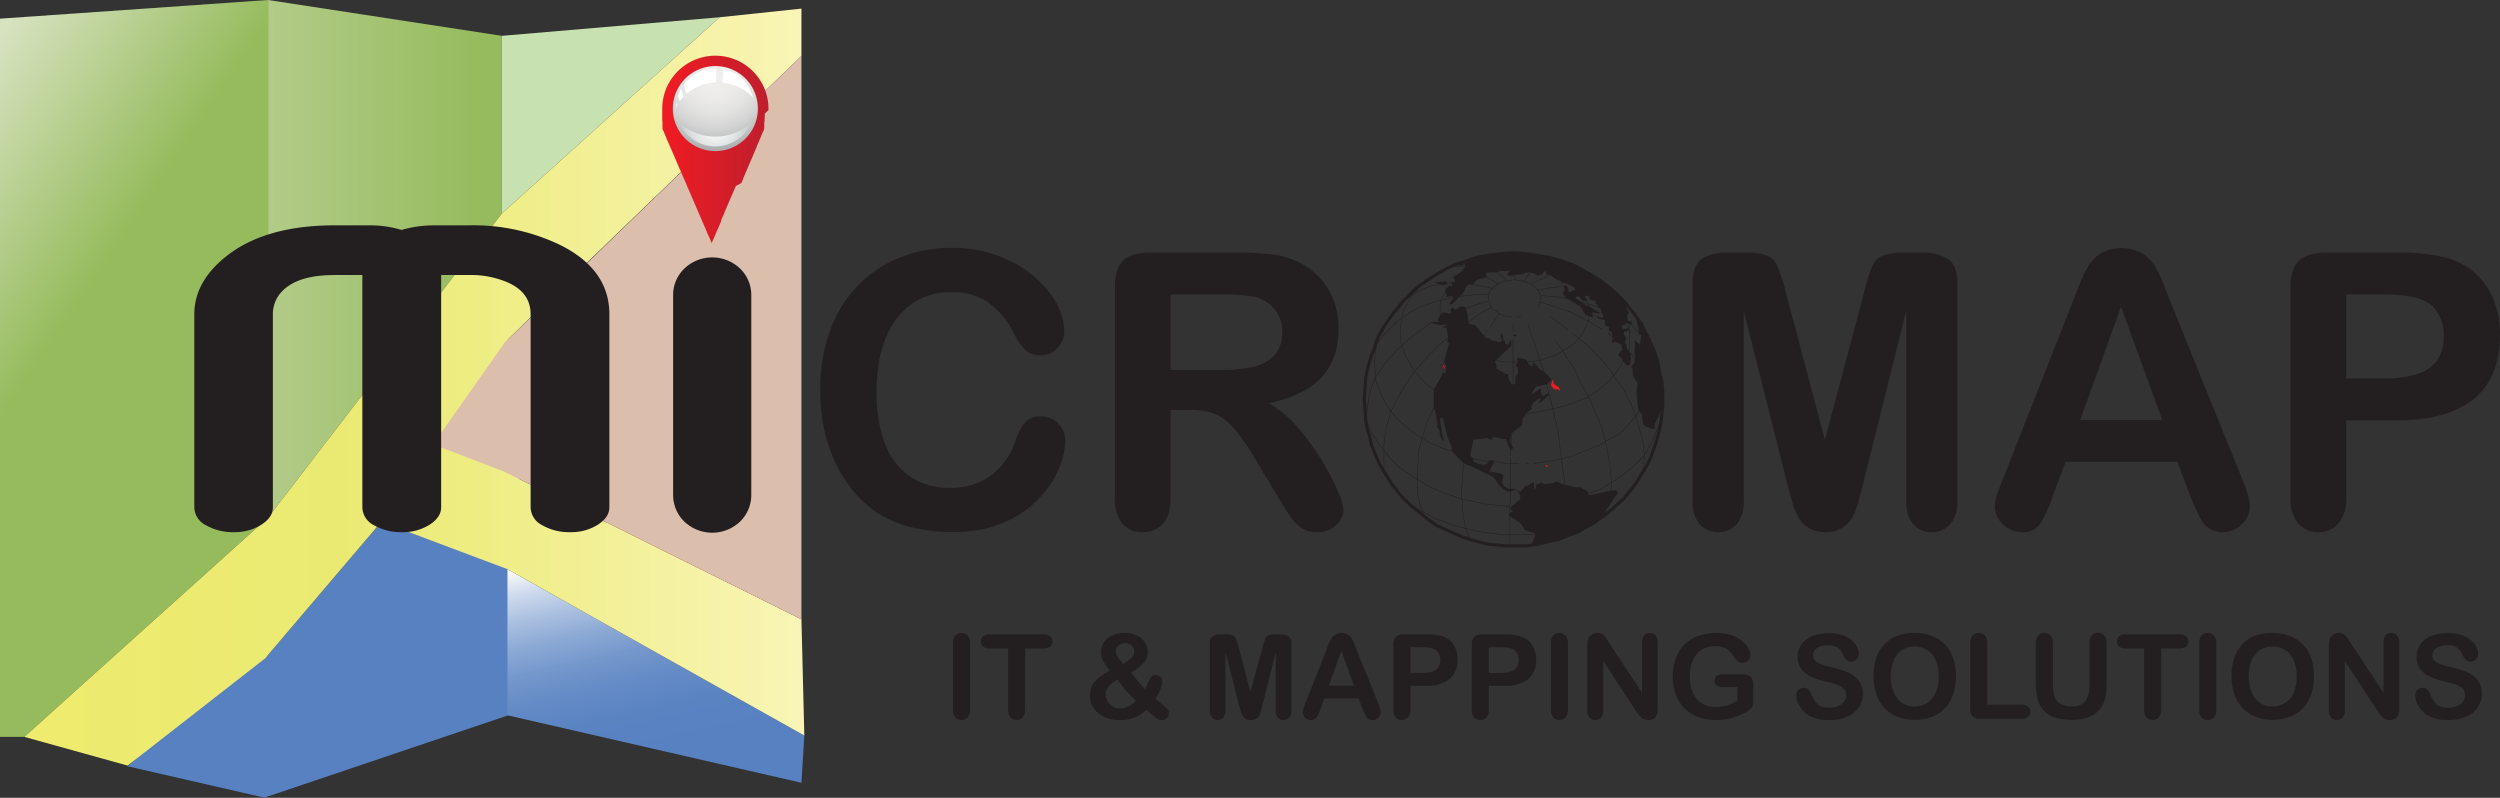 <svg xmlns="http://www.w3.org/2000/svg" xmlns:xlink="http://www.w3.org/1999/xlink" viewBox="0 0 546.3 174.34"><rect x="0" y="0" width="546.3" height="174.34" fill="#333333" stroke="none"/><defs><style>.cls-1{fill:#dcbeac;}.cls-17,.cls-2{fill:#231f20;}.cls-15,.cls-16,.cls-3{fill:none;}.cls-15,.cls-16,.cls-19,.cls-3{stroke:#231f20;}.cls-3{stroke-linejoin:bevel;stroke-width:0.72px;}.cls-11,.cls-15,.cls-17,.cls-18,.cls-19,.cls-3{fill-rule:evenodd;}.cls-4{fill:url(#linear-gradient);}.cls-5{fill:url(#linear-gradient-2);}.cls-6{fill:url(#linear-gradient-3);}.cls-7{fill:url(#linear-gradient-4);}.cls-8{fill:url(#linear-gradient-5);}.cls-9{fill:#c7e2b0;}.cls-10{fill:url(#linear-gradient-6);}.cls-11{fill:url(#linear-gradient-7);}.cls-12{fill:url(#radial-gradient);}.cls-13{fill:url(#radial-gradient-2);}.cls-14{fill:#fff;}.cls-15,.cls-16,.cls-19{stroke-linecap:square;stroke-miterlimit:10;}.cls-15{stroke-width:0.68px;}.cls-16,.cls-19{stroke-width:0.12px;}.cls-18,.cls-19{fill:#ed1c24;}</style><linearGradient id="linear-gradient" x1="58.58" y1="56.55" x2="109.65" y2="56.55" gradientUnits="userSpaceOnUse"><stop offset="0.01" stop-color="#b2cb88"/><stop offset="0.93" stop-color="#95bb5c"/></linearGradient><linearGradient id="linear-gradient-2" x1="-26.28" y1="43.03" x2="64.52" y2="104.28" gradientUnits="userSpaceOnUse"><stop offset="0.02" stop-color="#d7e2c0"/><stop offset="0.45" stop-color="#95bb5c"/><stop offset="1" stop-color="#95bb5c"/></linearGradient><linearGradient id="linear-gradient-3" x1="27.89" y1="158.12" x2="58.75" y2="158.12" gradientUnits="userSpaceOnUse"><stop offset="0" stop-color="#5781c1"/><stop offset="0.81" stop-color="#5781c1"/></linearGradient><linearGradient id="linear-gradient-4" x1="66.36" y1="129.3" x2="99.85" y2="166.5" xlink:href="#linear-gradient-3"/><linearGradient id="linear-gradient-5" x1="134.2" y1="118.99" x2="147.68" y2="177.39" gradientUnits="userSpaceOnUse"><stop offset="0" stop-color="#fff"/><stop offset="0" stop-color="#fefeff"/><stop offset="0.09" stop-color="#d2ddee"/><stop offset="0.19" stop-color="#acc1e1"/><stop offset="0.29" stop-color="#8daad5"/><stop offset="0.39" stop-color="#7598cc"/><stop offset="0.5" stop-color="#648bc6"/><stop offset="0.62" stop-color="#5a83c2"/><stop offset="0.76" stop-color="#5781c1"/></linearGradient><linearGradient id="linear-gradient-6" x1="5.31" y1="84.59" x2="175.76" y2="84.59" gradientUnits="userSpaceOnUse"><stop offset="0.03" stop-color="#eeeb6e"/><stop offset="0.41" stop-color="#eaea73"/><stop offset="0.58" stop-color="#eeed83"/><stop offset="0.92" stop-color="#f7f3ad"/><stop offset="1" stop-color="#f9f5b7"/></linearGradient><linearGradient id="linear-gradient-7" x1="144.71" y1="32.84" x2="167.93" y2="32.84" gradientUnits="userSpaceOnUse"><stop offset="0.07" stop-color="#ed1c24"/><stop offset="1" stop-color="#be1e2d"/></linearGradient><radialGradient id="radial-gradient" cx="155.56" cy="17.17" r="16.11" gradientTransform="translate(0.73 -1.11) rotate(0.14)" gradientUnits="userSpaceOnUse"><stop offset="0" stop-color="#f0efee"/><stop offset="0.29" stop-color="#edeceb"/><stop offset="0.52" stop-color="#e3e3e2"/><stop offset="0.72" stop-color="#d3d4d3"/><stop offset="0.91" stop-color="#bcbebe"/><stop offset="1" stop-color="#adb0b0"/></radialGradient><radialGradient id="radial-gradient-2" cx="155.57" cy="28.11" r="7.74" gradientTransform="translate(0.73 -1.11) rotate(0.14)" gradientUnits="userSpaceOnUse"><stop offset="0" stop-color="#fff"/><stop offset="0.24" stop-color="#f7f8f8"/><stop offset="0.62" stop-color="#e1e4e4"/><stop offset="1" stop-color="#c5cacb"/></radialGradient></defs><title>micromap</title><g id="Layer_2" data-name="Layer 2"><g id="Layer_1-2" data-name="Layer 1"><polygon class="cls-1" points="94.08 93.45 110.16 71.54 113.93 84.27 113.3 107.47 98.89 108.93 94.08 93.45"/><path class="cls-2" d="M208.25,155.07V140.58a2.42,2.42,0,0,1,.52-1.7,1.72,1.72,0,0,1,1.33-.56,1.75,1.75,0,0,1,1.36.56,2.43,2.43,0,0,1,.52,1.7v14.49a2.5,2.5,0,0,1-.52,1.71,1.79,1.79,0,0,1-1.36.56,1.72,1.72,0,0,1-1.33-.57A2.44,2.44,0,0,1,208.25,155.07Z"/><path class="cls-2" d="M228.09,141.7H224v13.37a2.46,2.46,0,0,1-.51,1.71,1.74,1.74,0,0,1-1.33.56,1.78,1.78,0,0,1-1.35-.56,2.45,2.45,0,0,1-.52-1.71V141.7h-4.07a2,2,0,0,1-1.41-.42,1.43,1.43,0,0,1-.47-1.11,1.41,1.41,0,0,1,.49-1.13,2.1,2.1,0,0,1,1.39-.41h11.85a2.08,2.08,0,0,1,1.44.43,1.43,1.43,0,0,1,.47,1.11,1.4,1.4,0,0,1-.48,1.11A2.11,2.11,0,0,1,228.09,141.7Z"/><path class="cls-2" d="M240.6,142.53a3.85,3.85,0,0,1,.61-2.12,4.24,4.24,0,0,1,1.79-1.53,6.43,6.43,0,0,1,2.77-.56,5.86,5.86,0,0,1,2.74.59,4.06,4.06,0,0,1,1.72,1.54,3.83,3.83,0,0,1,.57,2,3.57,3.57,0,0,1-.93,2.45,11.71,11.71,0,0,1-2.73,2.12l1.17,1.39c.36.44.7.84,1,1.22s.64.7.91,1c.13-.24.32-.68.59-1.32a5.49,5.49,0,0,1,.74-1.39,1.16,1.16,0,0,1,1-.43,1.48,1.48,0,0,1,1,.42,1.34,1.34,0,0,1,.45,1,4.71,4.71,0,0,1-.39,1.56,13.33,13.33,0,0,1-1.12,2.24c.3.27.8.68,1.47,1.22a10.82,10.82,0,0,1,1.24,1.11,1.22,1.22,0,0,1,.23.79,1.45,1.45,0,0,1-.47,1.1,1.5,1.5,0,0,1-1,.44,2,2,0,0,1-1.15-.38c-.36-.25-1.15-.86-2.34-1.84a8.66,8.66,0,0,1-1.69,1.25,7.2,7.2,0,0,1-1.87.73,9.59,9.59,0,0,1-2.23.24,8.1,8.1,0,0,1-2.82-.46,5.87,5.87,0,0,1-2.07-1.23,5.2,5.2,0,0,1-1.23-1.73,4.84,4.84,0,0,1-.4-1.93,4.78,4.78,0,0,1,.3-1.72,4.67,4.67,0,0,1,.85-1.42,7.55,7.55,0,0,1,1.34-1.2,14.82,14.82,0,0,1,1.85-1.11,14.07,14.07,0,0,1-1.43-2.11A4,4,0,0,1,240.6,142.53Zm3.55,6a7.58,7.58,0,0,0-1.91,1.48,2.78,2.78,0,0,0-.4,2.87,3.11,3.11,0,0,0,.68,1,2.9,2.9,0,0,0,1,.7,3.45,3.45,0,0,0,1.24.23,3.8,3.8,0,0,0,1.25-.2,4.35,4.35,0,0,0,1.14-.57,8.7,8.7,0,0,0,1.11-.92c-.74-.69-1.41-1.37-2-2S245,149.55,244.15,148.54Zm1.28-3.43a12.15,12.15,0,0,0,1.85-1.38,1.81,1.81,0,0,0,.57-1.35,1.69,1.69,0,0,0-.57-1.3,2.21,2.21,0,0,0-2.88,0,1.68,1.68,0,0,0-.59,1.27,1.9,1.9,0,0,0,.22.81,5.9,5.9,0,0,0,.55.86Z"/><path class="cls-2" d="M270.79,154.25l-3-11.72v12.7a2.28,2.28,0,0,1-.47,1.58,1.59,1.59,0,0,1-1.24.53,1.56,1.56,0,0,1-1.23-.52,2.29,2.29,0,0,1-.48-1.59V140.68a1.82,1.82,0,0,1,.63-1.63,3,3,0,0,1,1.69-.42h1.15a4.34,4.34,0,0,1,1.52.19,1.24,1.24,0,0,1,.69.68,9.76,9.76,0,0,1,.52,1.59l2.67,10.08L276,141.09a10.86,10.86,0,0,1,.52-1.59,1.24,1.24,0,0,1,.69-.68,4.34,4.34,0,0,1,1.52-.19h1.15a3,3,0,0,1,1.7.42,1.85,1.85,0,0,1,.62,1.63v14.55a2.28,2.28,0,0,1-.47,1.58,1.72,1.72,0,0,1-2.48,0,2.33,2.33,0,0,1-.47-1.58v-12.7l-2.95,11.72c-.19.77-.35,1.32-.47,1.68a2.37,2.37,0,0,1-.67,1,2,2,0,0,1-1.36.44,2,2,0,0,1-1.1-.28,2.12,2.12,0,0,1-.71-.72,4.27,4.27,0,0,1-.39-1Q270.94,154.83,270.79,154.25Z"/><path class="cls-2" d="M297.76,154.94l-.88-2.3H289.4l-.87,2.35a8.74,8.74,0,0,1-.88,1.87,1.42,1.42,0,0,1-1.2.48,1.77,1.77,0,0,1-1.24-.51,1.6,1.6,0,0,1-.54-1.17,2.45,2.45,0,0,1,.13-.78c.08-.27.22-.64.41-1.12l4.71-11.94c.13-.34.29-.76.48-1.24a6.69,6.69,0,0,1,.6-1.2,2.79,2.79,0,0,1,3.43-.77,2.47,2.47,0,0,1,.84.76,5.64,5.64,0,0,1,.54,1c.15.35.33.83.56,1.42l4.8,11.87a6,6,0,0,1,.57,2,1.67,1.67,0,0,1-.53,1.18,1.79,1.79,0,0,1-1.29.53,1.57,1.57,0,0,1-.75-.16,1.46,1.46,0,0,1-.53-.42,4,4,0,0,1-.46-.83Zm-7.38-5.1h5.5l-2.77-7.6Z"/><path class="cls-2" d="M311.62,149.86H308.2v5.21a2.38,2.38,0,0,1-.53,1.69,1.7,1.7,0,0,1-1.33.58,1.72,1.72,0,0,1-1.35-.57,2.45,2.45,0,0,1-.52-1.68V140.91a2.29,2.29,0,0,1,.57-1.75,2.57,2.57,0,0,1,1.79-.53h4.79a12.38,12.38,0,0,1,3.26.33,4.83,4.83,0,0,1,1.95,1,4.71,4.71,0,0,1,1.25,1.78,6.34,6.34,0,0,1,.42,2.37,5.21,5.21,0,0,1-1.73,4.26A7.83,7.83,0,0,1,311.62,149.86Zm-.91-8.43H308.2v5.62h2.51a7.27,7.27,0,0,0,2.2-.28,2.53,2.53,0,0,0,1.35-.9,2.7,2.7,0,0,0,.47-1.64,2.81,2.81,0,0,0-.72-2Q313.22,141.43,310.71,141.43Z"/><path class="cls-2" d="M328.76,149.86h-3.42v5.21a2.43,2.43,0,0,1-.52,1.69,1.86,1.86,0,0,1-2.69,0,2.45,2.45,0,0,1-.51-1.68V140.91a2.28,2.28,0,0,1,.56-1.75,2.57,2.57,0,0,1,1.79-.53h4.79A12.38,12.38,0,0,1,332,139a4.83,4.83,0,0,1,2,1,4.71,4.71,0,0,1,1.25,1.78,6.34,6.34,0,0,1,.42,2.37,5.21,5.21,0,0,1-1.73,4.26A7.83,7.83,0,0,1,328.76,149.86Zm-.91-8.43h-2.51v5.62h2.51a7.27,7.27,0,0,0,2.2-.28,2.53,2.53,0,0,0,1.35-.9,2.7,2.7,0,0,0,.47-1.64,2.81,2.81,0,0,0-.72-2Q330.36,141.43,327.85,141.43Z"/><path class="cls-2" d="M338.91,155.07V140.58a2.47,2.47,0,0,1,.51-1.7,1.9,1.9,0,0,1,2.69,0,2.39,2.39,0,0,1,.52,1.7v14.49a2.45,2.45,0,0,1-.52,1.71,1.77,1.77,0,0,1-1.36.56,1.72,1.72,0,0,1-1.32-.57A2.44,2.44,0,0,1,338.91,155.07Z"/><path class="cls-2" d="M351.66,140.55l7.16,10.84V140.45a2.39,2.39,0,0,1,.46-1.6,1.54,1.54,0,0,1,1.24-.53,1.57,1.57,0,0,1,1.26.53,2.39,2.39,0,0,1,.47,1.6v14.47c0,1.61-.67,2.42-2,2.42a2.79,2.79,0,0,1-.9-.14,2.42,2.42,0,0,1-.76-.46,4.71,4.71,0,0,1-.65-.74l-.6-.85-7-10.72v10.78a2.28,2.28,0,0,1-.49,1.59,1.62,1.62,0,0,1-1.26.54,1.58,1.58,0,0,1-1.26-.55,2.31,2.31,0,0,1-.48-1.58V141a4.08,4.08,0,0,1,.2-1.42,2,2,0,0,1,.79-.93,2.23,2.23,0,0,1,1.19-.35,1.94,1.94,0,0,1,1.49.6,4,4,0,0,1,.55.71Z"/><path class="cls-2" d="M383.13,149.55v3.52a3.8,3.8,0,0,1-.14,1.13,1.76,1.76,0,0,1-.51.76,5,5,0,0,1-.94.65,15.43,15.43,0,0,1-3.22,1.32,13.22,13.22,0,0,1-3.36.41,11.14,11.14,0,0,1-3.87-.65,8.19,8.19,0,0,1-3-1.9,8.3,8.3,0,0,1-1.89-3,11.25,11.25,0,0,1-.66-3.95,11.74,11.74,0,0,1,.64-3.93,8,8,0,0,1,4.91-4.92,11.57,11.57,0,0,1,4-.66,10.07,10.07,0,0,1,3.29.49,7.25,7.25,0,0,1,2.32,1.25,5.57,5.57,0,0,1,1.34,1.59,3.28,3.28,0,0,1,.45,1.5,1.58,1.58,0,0,1-.52,1.2,1.73,1.73,0,0,1-1.25.49,1.65,1.65,0,0,1-.77-.19,1.82,1.82,0,0,1-.62-.52,13.7,13.7,0,0,0-1.17-1.63,3.63,3.63,0,0,0-1.28-.93,4.94,4.94,0,0,0-2.07-.38,5.59,5.59,0,0,0-2.3.45,4.61,4.61,0,0,0-1.74,1.29,5.82,5.82,0,0,0-1.11,2.08,9.26,9.26,0,0,0-.38,2.72,7.46,7.46,0,0,0,1.49,5,5.15,5.15,0,0,0,4.14,1.74,8.6,8.6,0,0,0,2.43-.33,12.52,12.52,0,0,0,2.31-1v-3h-2.89a3.18,3.18,0,0,1-1.58-.31,1.15,1.15,0,0,1-.53-1.07,1.28,1.28,0,0,1,.45-1,1.72,1.72,0,0,1,1.21-.41h4.23a5.47,5.47,0,0,1,1.31.14,1.52,1.52,0,0,1,.88.62A2.5,2.5,0,0,1,383.13,149.55Z"/><path class="cls-2" d="M407.08,151.51a5.31,5.31,0,0,1-.86,3,5.68,5.68,0,0,1-2.51,2.09,9.5,9.5,0,0,1-3.93.75,8.8,8.8,0,0,1-4.49-1,5.92,5.92,0,0,1-2-2,4.54,4.54,0,0,1-.78-2.41,1.62,1.62,0,0,1,1.66-1.64,1.41,1.41,0,0,1,1,.37,3.08,3.08,0,0,1,.7,1.12,7.15,7.15,0,0,0,.76,1.47,3,3,0,0,0,1.15,1,4.16,4.16,0,0,0,1.94.38,4.34,4.34,0,0,0,2.69-.77,2.31,2.31,0,0,0,1-1.92,2.05,2.05,0,0,0-.56-1.49,3.57,3.57,0,0,0-1.44-.87,23.32,23.32,0,0,0-2.37-.64,17,17,0,0,1-3.32-1.09,5.35,5.35,0,0,1-2.12-1.69,4.44,4.44,0,0,1-.78-2.67,4.55,4.55,0,0,1,.83-2.7A5.24,5.24,0,0,1,396,139a9.9,9.9,0,0,1,3.69-.63,9.11,9.11,0,0,1,2.93.42,6.15,6.15,0,0,1,2,1.11,4.83,4.83,0,0,1,1.2,1.47,3.34,3.34,0,0,1,.37,1.49,1.8,1.8,0,0,1-.47,1.2,1.5,1.5,0,0,1-1.17.53,1.39,1.39,0,0,1-1-.32,4.24,4.24,0,0,1-.72-1.05,4.69,4.69,0,0,0-1.2-1.62,3.52,3.52,0,0,0-2.26-.59,3.94,3.94,0,0,0-2.33.64,1.83,1.83,0,0,0-.88,1.52,1.57,1.57,0,0,0,.3,1,2.75,2.75,0,0,0,.83.69,5.71,5.71,0,0,0,1.06.45c.36.11,1,.27,1.79.48a28.39,28.39,0,0,1,2.81.8,8.79,8.79,0,0,1,2.15,1.06,4.4,4.4,0,0,1,1.38,1.59A5.12,5.12,0,0,1,407.08,151.51Z"/><path class="cls-2" d="M418.34,138.32a9.72,9.72,0,0,1,4.91,1.16,7.47,7.47,0,0,1,3.11,3.3,11.25,11.25,0,0,1,1.05,5,12.4,12.4,0,0,1-.57,3.88,8.59,8.59,0,0,1-1.74,3,7.55,7.55,0,0,1-2.83,1.95,10.29,10.29,0,0,1-3.85.68,10.07,10.07,0,0,1-3.87-.7,7.64,7.64,0,0,1-2.85-2,8.36,8.36,0,0,1-1.72-3.05,12.28,12.28,0,0,1-.59-3.85,12,12,0,0,1,.61-3.89,8.33,8.33,0,0,1,1.77-3,7.45,7.45,0,0,1,2.81-1.9A10.08,10.08,0,0,1,418.34,138.32Zm5.3,9.46a8.54,8.54,0,0,0-.66-3.5,4.78,4.78,0,0,0-1.86-2.24,5.09,5.09,0,0,0-2.78-.76,5,5,0,0,0-2.06.42,4.46,4.46,0,0,0-1.63,1.22,5.78,5.78,0,0,0-1.08,2.05,9.13,9.13,0,0,0-.4,2.81,9.26,9.26,0,0,0,.4,2.83,5.8,5.8,0,0,0,1.11,2.11,4.85,4.85,0,0,0,1.66,1.25,5.1,5.1,0,0,0,2.05.41,5,5,0,0,0,2.63-.72,4.9,4.9,0,0,0,1.91-2.2A8.62,8.62,0,0,0,423.64,147.78Z"/><path class="cls-2" d="M434.25,140.58V154h7.56a2,2,0,0,1,1.38.43,1.46,1.46,0,0,1,.49,1.11,1.4,1.4,0,0,1-.48,1.1,2,2,0,0,1-1.39.42h-9a1.95,1.95,0,0,1-2.28-2.29V140.58a2.47,2.47,0,0,1,.5-1.7,1.91,1.91,0,0,1,2.7,0A2.39,2.39,0,0,1,434.25,140.58Z"/><path class="cls-2" d="M444.87,149.42v-8.84a2.47,2.47,0,0,1,.51-1.7,1.72,1.72,0,0,1,1.33-.56,1.79,1.79,0,0,1,1.38.56,2.47,2.47,0,0,1,.51,1.7v9a8.27,8.27,0,0,0,.34,2.58,3,3,0,0,0,1.22,1.61,4.52,4.52,0,0,0,2.46.57,3.69,3.69,0,0,0,3.09-1.16,5.72,5.72,0,0,0,.9-3.52v-9.12a2.43,2.43,0,0,1,.51-1.7,1.68,1.68,0,0,1,1.34-.56,1.75,1.75,0,0,1,1.36.56,2.39,2.39,0,0,1,.52,1.7v8.84a13.07,13.07,0,0,1-.42,3.6,5.53,5.53,0,0,1-1.59,2.54,6.05,6.05,0,0,1-2.33,1.35,10,10,0,0,1-3.11.43,12.62,12.62,0,0,1-3.65-.46,5.46,5.46,0,0,1-3.92-3.87A12.6,12.6,0,0,1,444.87,149.42Z"/><path class="cls-2" d="M476.32,141.7h-4.07v13.37a2.46,2.46,0,0,1-.51,1.71,1.88,1.88,0,0,1-2.68,0,2.45,2.45,0,0,1-.52-1.71V141.7h-4.07a2.06,2.06,0,0,1-1.42-.42,1.57,1.57,0,0,1,0-2.24,2.13,2.13,0,0,1,1.4-.41h11.85a2,2,0,0,1,1.43.43,1.4,1.4,0,0,1,.47,1.11,1.43,1.43,0,0,1-.47,1.11A2.12,2.12,0,0,1,476.32,141.7Z"/><path class="cls-2" d="M480.58,155.07V140.58a2.42,2.42,0,0,1,.52-1.7,1.72,1.72,0,0,1,1.33-.56,1.75,1.75,0,0,1,1.36.56,2.39,2.39,0,0,1,.52,1.7v14.49a2.45,2.45,0,0,1-.52,1.71,1.79,1.79,0,0,1-1.36.56,1.72,1.72,0,0,1-1.33-.57A2.49,2.49,0,0,1,480.58,155.07Z"/><path class="cls-2" d="M496.57,138.32a9.75,9.75,0,0,1,4.91,1.16,7.47,7.47,0,0,1,3.11,3.3,11.25,11.25,0,0,1,1.05,5,12.11,12.11,0,0,1-.58,3.88,8.41,8.41,0,0,1-1.73,3,7.55,7.55,0,0,1-2.83,1.95,10.3,10.3,0,0,1-3.86.68,10.06,10.06,0,0,1-3.86-.7,7.64,7.64,0,0,1-2.85-2,8.22,8.22,0,0,1-1.72-3.05,12.28,12.28,0,0,1-.59-3.85,12,12,0,0,1,.61-3.89,8.31,8.31,0,0,1,1.76-3,7.53,7.53,0,0,1,2.81-1.9A10.14,10.14,0,0,1,496.57,138.32Zm5.3,9.46a8.54,8.54,0,0,0-.66-3.5,4.78,4.78,0,0,0-1.86-2.24,5.4,5.4,0,0,0-4.85-.34,4.63,4.63,0,0,0-1.63,1.22,6.12,6.12,0,0,0-1.08,2.05,9.45,9.45,0,0,0-.39,2.81,9.59,9.59,0,0,0,.39,2.83,6,6,0,0,0,1.12,2.11,4.76,4.76,0,0,0,1.66,1.25,5.23,5.23,0,0,0,4.68-.31,5,5,0,0,0,1.91-2.2A8.62,8.62,0,0,0,501.87,147.78Z"/><path class="cls-2" d="M513.69,140.55l7.16,10.84V140.45a2.39,2.39,0,0,1,.46-1.6,1.52,1.52,0,0,1,1.23-.53,1.58,1.58,0,0,1,1.27.53,2.39,2.39,0,0,1,.47,1.6v14.47c0,1.61-.67,2.42-2,2.42a2.74,2.74,0,0,1-.9-.14,2.42,2.42,0,0,1-.76-.46A4.71,4.71,0,0,1,520,156l-.6-.85-7-10.72v10.78a2.28,2.28,0,0,1-.49,1.59,1.63,1.63,0,0,1-1.26.54,1.57,1.57,0,0,1-1.26-.55,2.31,2.31,0,0,1-.48-1.58V141a4.08,4.08,0,0,1,.2-1.42,2,2,0,0,1,.79-.93,2.23,2.23,0,0,1,1.19-.35,2,2,0,0,1,.86.16,2,2,0,0,1,.63.44,4.51,4.51,0,0,1,.55.71Z"/><path class="cls-2" d="M542.33,151.51a5.31,5.31,0,0,1-.86,3,5.68,5.68,0,0,1-2.51,2.09,9.5,9.5,0,0,1-3.93.75,8.78,8.78,0,0,1-4.49-1,5.92,5.92,0,0,1-2-2,4.55,4.55,0,0,1-.79-2.41,1.62,1.62,0,0,1,1.67-1.64,1.41,1.41,0,0,1,1,.37,3.22,3.22,0,0,1,.7,1.12,6.69,6.69,0,0,0,.76,1.47,3,3,0,0,0,1.15,1,4.16,4.16,0,0,0,1.94.38,4.36,4.36,0,0,0,2.69-.77,2.31,2.31,0,0,0,1-1.92,2.05,2.05,0,0,0-.56-1.49,3.57,3.57,0,0,0-1.44-.87,23.32,23.32,0,0,0-2.37-.64,17,17,0,0,1-3.32-1.09,5.35,5.35,0,0,1-2.12-1.69,4.44,4.44,0,0,1-.78-2.67,4.61,4.61,0,0,1,.82-2.7,5.32,5.32,0,0,1,2.4-1.81,9.9,9.9,0,0,1,3.69-.63,9.11,9.11,0,0,1,2.93.42,6.25,6.25,0,0,1,2.05,1.11,4.65,4.65,0,0,1,1.19,1.47,3.23,3.23,0,0,1,.38,1.49,1.8,1.8,0,0,1-.47,1.2,1.5,1.5,0,0,1-1.17.53,1.39,1.39,0,0,1-1-.32,4.24,4.24,0,0,1-.72-1.05,4.69,4.69,0,0,0-1.2-1.62,3.52,3.52,0,0,0-2.26-.59,3.94,3.94,0,0,0-2.33.64,1.83,1.83,0,0,0-.88,1.52,1.57,1.57,0,0,0,.3,1,2.64,2.64,0,0,0,.83.69,5.71,5.71,0,0,0,1.06.45c.36.11,1,.27,1.79.48a28.39,28.39,0,0,1,2.81.8,8.79,8.79,0,0,1,2.15,1.06,4.4,4.4,0,0,1,1.38,1.59A5.12,5.12,0,0,1,542.33,151.51Z"/><path class="cls-2" d="M232.77,96.29a16.09,16.09,0,0,1-1.4,6.21,22.08,22.08,0,0,1-4.46,6.54,22.58,22.58,0,0,1-7.72,5.21,27.78,27.78,0,0,1-11,2,37.64,37.64,0,0,1-8.64-.93,24.34,24.34,0,0,1-7.07-2.79,24,24,0,0,1-5.83-5,29.53,29.53,0,0,1-4.05-6.32,34.13,34.13,0,0,1-2.53-7.48,40.62,40.62,0,0,1-.83-8.42,37.18,37.18,0,0,1,2.12-13,27.42,27.42,0,0,1,6-9.81,26.24,26.24,0,0,1,9.22-6.2,29.75,29.75,0,0,1,11.25-2.14,28.15,28.15,0,0,1,13,2.91,23.73,23.73,0,0,1,8.74,7.19,14.26,14.26,0,0,1,3,8.07A5.21,5.21,0,0,1,231.14,76a4.62,4.62,0,0,1-3.57,1.61,4.92,4.92,0,0,1-3.5-1.1,14.84,14.84,0,0,1-2.6-3.81,18.31,18.31,0,0,0-5.59-6.67A13.51,13.51,0,0,0,208,63.86,14.36,14.36,0,0,0,196,69.55q-4.44,5.7-4.44,16.17a30.32,30.32,0,0,0,2,11.65,14.87,14.87,0,0,0,5.56,6.94,15.43,15.43,0,0,0,8.45,2.29,14.88,14.88,0,0,0,8.87-2.6,15.81,15.81,0,0,0,5.46-7.63,13.26,13.26,0,0,1,1.93-3.88A4.35,4.35,0,0,1,227.49,91a5.22,5.22,0,0,1,5.28,5.29Z"/><path class="cls-2" d="M260,89.58H255.8v19.27c0,2.55-.58,4.4-1.7,5.6a5.65,5.65,0,0,1-4.39,1.83,5.54,5.54,0,0,1-4.49-1.9,8.29,8.29,0,0,1-1.59-5.53V62.67q0-3.91,1.75-5.69c1.19-1.17,3.07-1.77,5.72-1.77h19.75a60,60,0,0,1,7,.36A17.9,17.9,0,0,1,283.1,57a15.65,15.65,0,0,1,5,3.4,14.68,14.68,0,0,1,3.28,5.13,17.2,17.2,0,0,1,1.14,6.21c0,4.48-1.27,8.06-3.77,10.74s-6.37,4.53-11.5,5.66a22.18,22.18,0,0,1,6.17,5.08,52.2,52.2,0,0,1,5.28,7.16,55.17,55.17,0,0,1,3.61,6.83,13.76,13.76,0,0,1,1.27,4.21,4.38,4.38,0,0,1-.76,2.35,5.33,5.33,0,0,1-2.06,1.84,6.57,6.57,0,0,1-3,.69,6,6,0,0,1-3.45-1,9.74,9.74,0,0,1-2.39-2.44c-.67-1-1.56-2.41-2.71-4.34l-4.87-8.11a44.21,44.21,0,0,0-4.69-6.77,11.54,11.54,0,0,0-4.2-3.21A14.27,14.27,0,0,0,260,89.58Zm7-25.24H255.8v16.5h10.87a31,31,0,0,0,7.38-.74,8.62,8.62,0,0,0,4.56-2.59,7.41,7.41,0,0,0,1.57-5,7.78,7.78,0,0,0-1.26-4.4,7.86,7.86,0,0,0-3.53-2.85C274,64.65,271.17,64.34,267,64.34Z"/><path class="cls-2" d="M390.67,106.19,381.05,68v41.42a7.64,7.64,0,0,1-1.53,5.16,5.62,5.62,0,0,1-8.1,0,7.45,7.45,0,0,1-1.55-5.17V61.9c0-2.62.68-4.4,2-5.32a10,10,0,0,1,5.55-1.37h3.75a14.05,14.05,0,0,1,4.93.63,4.08,4.08,0,0,1,2.27,2.22,35.07,35.07,0,0,1,1.7,5.19l8.71,32.86,8.73-32.86a32.63,32.63,0,0,1,1.66-5.19,4.08,4.08,0,0,1,2.27-2.22,14.08,14.08,0,0,1,4.94-.63h3.76a9.88,9.88,0,0,1,5.52,1.37c1.37.92,2.06,2.7,2.06,5.32v47.49a7.54,7.54,0,0,1-1.54,5.16,5.24,5.24,0,0,1-4.09,1.73,5.15,5.15,0,0,1-4-1.73c-1.06-1.15-1.55-2.88-1.55-5.16V68L407,106.19c-.62,2.47-1.14,4.31-1.54,5.45a7.4,7.4,0,0,1-2.19,3.19,6.43,6.43,0,0,1-4.41,1.45,6.73,6.73,0,0,1-3.61-.93,6.44,6.44,0,0,1-2.3-2.37,14.81,14.81,0,0,1-1.29-3.17C391.33,108.65,391,107.44,390.67,106.19Z"/><path class="cls-2" d="M478.63,108.44l-2.85-7.53h-24.4l-2.89,7.69a26.58,26.58,0,0,1-2.84,6.09,4.55,4.55,0,0,1-3.89,1.59,5.76,5.76,0,0,1-4.05-1.69,5.15,5.15,0,0,1-1.78-3.82,8.32,8.32,0,0,1,.42-2.53,36.7,36.7,0,0,1,1.36-3.63l15.35-39c.43-1.12.95-2.47,1.57-4a21.28,21.28,0,0,1,2-3.92,7.9,7.9,0,0,1,2.73-2.5,9.58,9.58,0,0,1,8.44,0,8.27,8.27,0,0,1,2.75,2.46,17.83,17.83,0,0,1,1.75,3.25c.47,1.17,1.07,2.72,1.83,4.65l15.67,38.72c1.24,2.95,1.85,5.09,1.85,6.43a5.25,5.25,0,0,1-1.75,3.83,5.7,5.7,0,0,1-4.19,1.76,5.08,5.08,0,0,1-2.43-.53,4.67,4.67,0,0,1-1.74-1.39,12.33,12.33,0,0,1-1.5-2.72C479.48,110.46,479,109.37,478.63,108.44ZM454.56,91.79h17.93l-9-24.77Z"/><path class="cls-2" d="M523.82,91.86H512.7v17a8,8,0,0,1-1.72,5.53,5.53,5.53,0,0,1-4.33,1.9,5.61,5.61,0,0,1-4.41-1.88,7.88,7.88,0,0,1-1.72-5.47V62.67c0-2.67.63-4.59,1.86-5.72s3.2-1.74,5.85-1.74h15.59a40.44,40.44,0,0,1,10.66,1.08,15.92,15.92,0,0,1,6.36,3.38,15.37,15.37,0,0,1,4.07,5.83,20.5,20.5,0,0,1,1.39,7.72c0,6.12-1.88,10.76-5.64,13.88S531.28,91.86,523.82,91.86Zm-3-27.52H512.7V82.69h8.17a24.62,24.62,0,0,0,7.21-.9,8.48,8.48,0,0,0,4.39-2.93A8.92,8.92,0,0,0,534,73.49,9,9,0,0,0,531.64,67C529.92,65.23,526.32,64.34,520.87,64.34Z"/><path class="cls-3" d="M331,73.46v-.32"/><polygon class="cls-4" points="58.58 0 58.58 113.09 109.65 46.67 109.65 7.83 58.58 0"/><polygon class="cls-5" points="0 4.08 0 161.02 5.31 161.02 58.58 113.09 58.58 0 0 4.08"/><polygon class="cls-6" points="27.89 167.45 56.54 141.91 58.75 143.81 57.94 174.34 27.89 167.45"/><polygon class="cls-7" points="58.12 143.65 57.64 174.34 111.23 156.25 111.13 124.29 83.32 114.03 58.12 143.65"/><polygon class="cls-8" points="110.89 124.37 110.89 156.31 175.13 171.05 175.76 160.73 110.89 124.37"/><polygon class="cls-9" points="109.65 7.83 109.65 46.67 157.27 3.77 109.65 7.83"/><polygon class="cls-10" points="5.31 161.02 27.89 167.3 58.15 143.7 58.12 143.65 83.32 114.03 110.89 124.37 175.76 160.73 175.13 135.34 110.27 103.08 94.62 97.12 110.27 74.88 122.48 62.96 175.13 12.23 175.13 1.88 157.27 3.77 109.65 46.67 58.58 113.09 5.31 161.02"/><polygon class="cls-1" points="110.27 74.88 110.27 103.08 175.13 135.34 175.13 12.23 110.27 74.88"/><path class="cls-11" d="M167.93,24.06h0v-.28h0a11.61,11.61,0,0,0-23.22,0h0v.28h0v0a1.69,1.69,0,0,0,0,.23h0v.05h0v.22h0v0c0,.07,0,.14,0,.19v.05h0v0a.51.51,0,0,0,0,.09v.13s0,0,0,0h0s0,0,0,.06a.86.86,0,0,0,0,.17v0h0s0,0,0,0v.1a.32.32,0,0,0,0,.14v0h0a.08.08,0,0,1,0,.06c0,.05,0,.1,0,.17V26h0v0c0,.06,0,.16,0,.24h0v.08a.37.37,0,0,1,.05.17v0h0s0,0,0,0a.08.08,0,0,1,0,0s0,0,0,.06a.31.31,0,0,0,0,.11h0v0s0,0,0,.05a.13.13,0,0,0,0,.08.32.32,0,0,0,0,.13h0v0s0,0,0,0h0a.44.44,0,0,1,0,.09s0,0,0,0a.19.19,0,0,1,0,.08h0v0h0v0a.24.24,0,0,1,0,.08s0,.06,0,.09a.08.08,0,0,0,0,0h0a.08.08,0,0,0,0,0h0l0,.07a.24.24,0,0,0,0,.09s0,0,0,0h0v0s0,0,0,0v0h0s0,0,0,.05V28s0,0,0,0,0,.06,0,.06h0v0s0,0,0,0,0,.05,0,.07a.46.46,0,0,1,.05.14l.24.51h0l.1.3.37.82.11.25h0l0,.08.55,1.24v0h0l1.76,4.07.22.53h0l.13.28.21.53h0l.13.24.35.85h0l.33.75.14.33h0l.12.26h0l.12.26h0l.22.5.23.6h0l.63,1.41.2.49h0l.93,2.16h0l.39.9.07.18h0l.59,1.36h0l.51,1.18.2.45h0l.1.26h0l.36.81h0l.26.61.19.48h0l.36.81.14.28h0l.45,1.07.11-.27h0l.36-.8h0l.55-1.3.26-.6h0l.09-.19.62-1.45h0l.06-.17,0-.09h0l.07-.14,0-.13h0l.14-.32.09-.21h0l.13-.28h0l.23-.54h0l.3-.73.86-2h0l.48-1.1.41-.92.17-.42h0l.34-.8h0L162,40l.24-.52h0l.1-.26h0l.08-.12,0-.15h0l.26-.6.77-1.81.48-1.12h0l.23-.54h0l.05-.08.31-.74h0l.25-.59.1-.22h0v-.05l.11-.23h0l.42-1,0-.07h0l.11-.26h0l.13-.28h0l.34-.78.08-.21.16-.36h0l.16-.43.55-1.2h0l0-.09s0-.12.07-.18h0v0h0v0h0s0-.06,0-.06,0,0,0-.05v0s0,0,0-.06v0h0s0,0,0-.05,0,0,0-.06l0,0a.08.08,0,0,1,0,0,.15.15,0,0,1,0-.06h0v0h0s0,0,0,0a.54.54,0,0,0,0-.1.08.08,0,0,0,0,0s0,0,0,0h0a.06.06,0,0,0,0,0h0a.1.1,0,0,1,0,0,.12.12,0,0,1,0-.08,0,0,0,0,0,0,0v0s0,0,0-.06a0,0,0,0,1,0,0v0h0v0s0-.07,0-.11a.08.08,0,0,0,0-.06s0,0,0,0a.25.25,0,0,0,0-.09.3.3,0,0,0,0-.09.39.39,0,0,1,0-.06.29.29,0,0,0,0-.08h0v0h0a.45.45,0,0,0,0-.12h0c0-.06,0-.09,0-.12h0v-.08a1,1,0,0,1,.07-.2h0c0-.09,0-.17,0-.23s0,0,0-.05h0a.83.83,0,0,0,0-.22v-.05h0a1.57,1.57,0,0,1,.05-.25v0h0v-.22h0s0,0,0,0h0v0a1,1,0,0,1,0-.23v0h0v-.12a.07.07,0,0,1,0,0v-.09h0a1.93,1.93,0,0,0,0-.24Z"/><path class="cls-12" d="M165.61,23.75a9.29,9.29,0,1,1-9.27-9.31A9.27,9.27,0,0,1,165.61,23.75Z"/><path class="cls-13" d="M156.31,29.85a11.66,11.66,0,0,1-7.83-3,8.54,8.54,0,0,0,15.67,0A11.74,11.74,0,0,1,156.31,29.85Z"/><path class="cls-14" d="M148.54,22.1c.26-.33.55-.66.83-1l-.55-1.73a8.87,8.87,0,0,0-.67,1.63Z"/><path class="cls-14" d="M150,20.54A10.53,10.53,0,0,1,156.48,18l.05-3-.2,0a8.49,8.49,0,0,0-6.9,3.54Z"/><path class="cls-14" d="M158.05,15.08l-.19,3a10.38,10.38,0,0,1,6.7,3.27A8.57,8.57,0,0,0,158.05,15.08Z"/><path class="cls-14" d="M147.86,22.44a8.55,8.55,0,0,0-.05,1.57,4.39,4.39,0,0,1,.2-1.18Z"/><path class="cls-2" d="M133.16,110.86q0,2.19-2.54,3.81a10.9,10.9,0,0,1-6,1.62,11.78,11.78,0,0,1-6.13-1.52,4.5,4.5,0,0,1-2.54-3.91V68.67c0-3.24-1.74-5.58-5.23-7.05a20.27,20.27,0,0,0-8.22-1.52H96.4v50.76q0,2.19-2.55,3.81a10.85,10.85,0,0,1-6,1.62,11.76,11.76,0,0,1-6.13-1.52,4.48,4.48,0,0,1-2.54-3.91V60.1H73.08q-7.77,0-11.21,3.33a7.11,7.11,0,0,0-2.24,5.24v42.19q0,2.19-2.54,3.81a10.88,10.88,0,0,1-6,1.62A11.72,11.72,0,0,1,45,114.77a4.48,4.48,0,0,1-2.54-3.91V68.67q0-7.05,6.87-12.57,8.52-6.85,23.76-6.86H80.4a24,24,0,0,1,7.33,1,26.44,26.44,0,0,1,7.47-1h7.32a43.67,43.67,0,0,1,19.88,4.29q10.75,5.34,10.76,15.14Z"/><path class="cls-2" d="M164.17,108a8.11,8.11,0,0,1-2.47,6,8.85,8.85,0,0,1-12.14,0,8.11,8.11,0,0,1-2.47-6V64.67a8,8,0,0,1,2.47-6,8.82,8.82,0,0,1,12.14,0,8,8,0,0,1,2.47,6Z"/><polygon class="cls-15" points="332.53 119.28 333.92 119.28 334.78 119.11 335.99 118.94 337.38 118.6 338.76 118.25 340.5 117.89 342.22 117.21 343.61 116.68 345 116.17 346.04 115.47 347.07 114.96 348.12 114.44 349.49 113.4 350.53 112.7 351.57 111.82 352.44 111.14 354.87 108.9 355.73 107.86 356.59 106.82 357.81 105.1 358.84 103.36 359.36 102.65 359.71 101.97 360.23 100.93 360.75 99.9 361.09 98.86 361.62 97.47 361.96 96.43 362.31 95.22 362.65 93.66 363 92.11 363.17 90.19 363.35 88.47 363.35 85.69 363.17 83.44 362.65 81.37 362.31 79.29 361.62 77.04 360.75 74.97 359.36 72.19 358.67 70.8 357.81 69.61 357.11 68.56 356.08 67.34 355.56 66.66 354.52 65.44 352.96 63.88 351.06 62.33 349.15 60.94 347.42 59.9 345.68 58.87 343.61 57.83 341.18 56.96 338.59 56.26 335.65 55.74 333.06 55.4 330.63 55.23 328.2 55.4 325.43 55.74 322.67 56.26 320.07 57.13 317.82 57.83 316.08 58.69 314.35 59.72 312.62 60.77 310.55 62.15 308.81 63.54 307.77 64.75 306.73 65.62 305.7 67 304.49 68.39 303.79 69.43 302.76 70.8 302.06 72.03 301.37 73.22 300.68 74.78 300.33 76.18 299.64 77.73 299.3 78.94 298.78 80.84 298.43 82.58 298.25 85.53 298.08 87.08 298.25 88.81 298.43 91.94 298.78 93.66 299.3 95.39 299.64 97.12 300.51 99.2 301.37 101.28 302.42 103.01 303.62 104.91 304.14 105.78 305.87 108.03 307.09 109.25 308.3 110.46 309.85 111.66 311.23 112.88 312.44 113.75 313.84 114.78 315.74 115.64 317.64 116.51 319.71 117.38 321.28 117.89 323.01 118.42 325.25 118.94 327.52 119.11 328.72 119.28 332.53 119.28 332.53 119.28"/><polyline class="cls-16" points="319.9 101.28 319.71 102.65 319.37 107.5 319.37 109.08 317.47 108.37 314.88 107.5 312.28 106.3 309.68 104.73 309.68 106.47 309.85 108.03 310.2 109.93 310.89 111.82 311.58 112.19 312.97 113.06 315.74 114.08 318.16 114.96 320.24 115.47 319.9 113.57 319.54 111.14 319.54 109.08 321.28 109.42 324.56 110.11 327.52 110.46 329.93 110.63 330.11 107.5"/><polyline class="cls-16" points="313.31 85.01 312.44 84.48 311.58 83.79 310.38 82.58 309.15 81.21 308.12 82.58 306.56 85.01 305.53 86.75 304.66 88.47 303.96 89.86 303.45 89.15 302.76 88.12 302.06 86.75 301.37 85.01 300.68 83.27"/><polyline class="cls-16" points="298.43 91.94 298.78 89.15 299.12 86.91 299.46 85.36 300.33 82.93 301.37 81.21 302.58 79.47 303.28 78.59 304.31 77.57 305.18 76.52 306.39 75.48 306.92 77.39 307.77 78.78 308.47 80.16 309.15 81.21 311.06 78.94 312.62 77.22 312.97 77.04 313.49 76.36 313.84 76.01 316.43 73.75"/><polyline class="cls-16" points="358.84 103.36 359.02 102.31 359.19 100.93 359.36 99.54 357.98 100.93 356.42 102.31 354.7 103.71 353.31 104.73 352.09 105.44 351.92 102.31 351.57 100.58 351.23 98.5 350.88 96.77 350.88 96.43 352.09 95.75 353.48 95.05 354.7 94 356.59 91.94 357.46 90.89 357.63 91.58 358.33 94 358.84 95.75 359.19 97.47 359.19 98.5 359.36 99.54"/><polyline class="cls-16" points="310.89 111.82 309.33 110.97 307.26 109.42"/><polyline class="cls-16" points="313.31 89.15 312.28 91.23 311.75 92.62 311.06 94.71 310.72 95.75 310.03 95.39 308.12 94 306.56 92.62 305 91.23 303.96 89.86 303.45 91.58 302.93 93.31 302.58 95.39 302.42 97.12 302.42 98.5 302.42 100.93 302.42 103.01"/><polyline class="cls-16" points="302.42 98.5 304.14 100.58 306.05 102.31 307.6 103.36 309.68 104.73 309.85 101.62 310.03 98.5 310.72 95.75 312.44 96.77 314.88 97.82 316.77 98.5 317.12 98.5"/><polyline class="cls-16" points="300.68 83.27 300.51 81.21 300.33 79.47 300.51 77.39 300.85 75.31 301.37 73.41"/><polyline class="cls-16" points="321.28 117.89 320.93 117.21 320.59 116.33 320.24 115.47 323.18 116.17 325.95 116.51 328.37 116.86 329.93 116.86 329.93 119.28"/><polyline class="cls-16" points="335.48 116.86 332.53 116.86 329.93 116.86 329.93 112.88"/><polyline class="cls-16" points="326.47 100.93 327.68 100.93 328.89 101.28 330.11 101.28 330.11 106.82"/><line class="cls-16" x1="330.11" y1="99.54" x2="330.11" y2="98.5"/><polyline class="cls-16" points="330.11 100.25 330.11 101.28 331.84 101.28"/><polyline class="cls-16" points="340.5 70.45 341.53 71.16 342.57 72.03"/><polyline class="cls-16" points="335.13 101.28 337.56 100.93 339.63 100.58 341.18 100.25 340.5 94.34 339.28 89.33 341.53 88.81 343.26 88.29 345.34 87.43 347.07 86.75 346.73 86.04 345.34 83.44 343.96 80.5 342.57 78.42 341.88 77.39 341.53 76.69 340.5 77.22"/><polyline class="cls-16" points="330.63 83.96 330.63 79.12 329.06 79.12 327.86 78.94 326.81 78.78"/><polyline class="cls-16" points="321.97 100.25 323.88 100.58 325.09 100.93"/><line class="cls-16" x1="330.28" y1="95.05" x2="330.28" y2="96.77"/><polyline class="cls-16" points="338.59 86.22 338.94 87.77 339.28 89.33 336.86 89.86 334.96 90.19 333.4 90.38"/><line class="cls-16" x1="334.96" y1="78.94" x2="333.75" y2="79.12"/><polyline class="cls-16" points="337.38 81.21 337.04 80.33 336.51 78.78 338.41 78.08 339.81 77.73 340.5 77.22"/><line class="cls-16" x1="338.41" y1="85.87" x2="337.9" y2="83.96"/><line class="cls-16" x1="310.38" y1="62.32" x2="308.99" y2="64.07"/><polyline class="cls-16" points="312.79 70.45 310.89 71.86 309.15 73.06 307.43 74.44 306.39 75.48 306.05 74.61 306.05 71.67 306.21 70.45 306.39 69.61 305.7 69.94 304.31 71.16 303.45 72.03 302.42 73.22 301.2 74.61 300.15 76.36"/><polyline class="cls-16" points="314.7 68.73 314.7 67.69 314.7 66.66 314.88 65.62 313.49 65.97 311.58 66.66 309.85 67.34 308.12 68.22 307.09 69.08 306.39 69.43 306.56 68.56 306.73 67.69 307.6 66.13 308.3 64.92 308.99 64.07 307.6 64.92"/><polyline class="cls-16" points="308.99 64.07 310.89 63.19 312.62 62.51 314.35 62.15"/><polyline class="cls-16" points="356.42 70.8 357.3 71.86 357.98 72.54"/><polyline class="cls-16" points="325.61 71.51 326.64 69.94 327.68 68.56"/><polyline class="cls-16" points="325.95 67.18 323.36 68.56 320.93 70.29"/><polyline class="cls-16" points="320.4 67.34 322.84 66.5 325.25 65.79"/><polyline class="cls-16" points="317.29 64.92 316.25 65.26 314.88 65.62 315.22 64.92 315.56 64.23 315.92 63.54"/><polyline class="cls-16" points="325.43 64.23 322.14 64.41 319.03 64.75"/><polyline class="cls-16" points="326.12 63.02 323.7 62.51 321.62 62.15"/><polyline class="cls-16" points="324.91 60.59 326.12 61.28 327.34 61.98"/><polyline class="cls-16" points="330.63 74.09 330.63 76.69 330.63 79.12 331.67 79.12"/><line class="cls-16" x1="330.63" y1="70.8" x2="330.63" y2="72.37"/><line class="cls-16" x1="330.97" y1="60.08" x2="331.15" y2="61.12"/><polyline class="cls-16" points="329.24 61.28 328.55 60.59 327.68 59.9 327.17 59.56"/><polyline class="cls-16" points="334.61 61.98 337.38 60.77 338.41 60.08"/><polyline class="cls-16" points="334.27 59.72 333.92 60.25 333.56 60.77 333.06 61.45"/><polyline class="cls-16" points="341.88 62.51 338.94 62.85 335.99 63.37"/><line class="cls-16" x1="336.68" y1="64.58" x2="338.94" y2="64.75"/><polyline class="cls-16" points="338.94 64.75 340.84 64.92 342.57 65.26"/><polyline class="cls-16" points="347.07 107.86 348.12 107.5 349.84 106.82 351.57 105.78 352.09 105.44 352.09 107.16"/><polyline class="cls-16" points="363.17 89.86 362.48 92.97 361.79 94.71 361.09 96.43 360.23 97.82 359.36 99.54"/><polyline class="cls-16" points="358.16 89.86 357.46 90.89 356.42 88.29 355.73 87.08 354.7 85.01 353.31 83.11 352.62 82.06 351.92 82.93 350.88 83.96 349.15 85.36 347.77 86.22 347.07 86.57 347.59 87.77 348.46 89.86 349.84 92.97 350.71 95.92 350.88 96.43 349.84 97.12 348.12 97.82 345.51 98.86 342.92 99.9 341.18 100.25 341.53 102.65 341.88 105.1 341.88 105.78"/><polyline class="cls-16" points="336.51 65.97 339.63 67 343.26 68.22 346.21 69.77 347.07 70.11 347.07 69.08"/><line class="cls-16" x1="338.94" y1="69.24" x2="340.5" y2="70.45"/><polyline class="cls-16" points="334.96 78.94 336.51 78.78 335.82 76.52 335.3 74.97 334.61 73.22 333.92 70.97"/><polyline class="cls-16" points="353.65 80.68 352.62 82.06 351.57 80.5 350.36 79.12 348.97 77.57 346.73 75.31 345 73.93 344.13 74.97 342.57 76.01 341.53 76.69 339.81 74.44"/><line class="cls-16" x1="354.7" y1="78.94" x2="353.65" y2="80.68"/><polyline class="cls-16" points="345.51 65.97 346.56 66.31 347.77 66.66 348.81 67 349.67 67.34"/><polyline class="cls-16" points="347.07 66.83 347.07 66.31 346.73 65.79"/><polyline class="cls-16" points="350.01 71.86 348.63 71.16 347.07 70.11 346.73 70.97 346.21 72.19 345.68 73.06 345 73.93 344.31 73.41 343.61 72.88"/><line class="cls-16" x1="351.41" y1="72.88" x2="352.27" y2="73.58"/><line class="cls-16" x1="356.08" y1="72.19" x2="356.08" y2="73.75"/><polyline class="cls-16" points="356.08 73.75 356.08 74.78 356.08 76.01 355.89 76.69"/><line class="cls-16" x1="357.11" y1="78.25" x2="356.42" y2="77.22"/><line class="cls-16" x1="331.84" y1="69.24" x2="332.36" y2="69.24"/><line class="cls-16" x1="324.91" y1="72.54" x2="325.09" y2="72.19"/><line class="cls-16" x1="324.56" y1="73.06" x2="324.22" y2="73.58"/><line class="cls-16" x1="333.57" y1="101.28" x2="334.09" y2="101.28"/><polyline class="cls-16" points="336.17 67 336.34 66.5 336.51 65.97 336.68 65.62 336.68 64.92 336.51 64.23 335.99 63.37 335.48 62.85 334.78 62.15 333.92 61.81 332.88 61.45 331.84 61.28 330.97 61.12 329.76 61.28 328.72 61.45 327.86 61.81 326.99 62.33 326.31 62.85 325.95 63.19 325.43 63.88 325.25 64.75 325.25 65.44 325.43 65.97 325.43 66.5 325.78 67 326.12 67.34 326.47 67.69 326.99 68.04 327.34 68.39 327.68 68.56 328.2 68.73 328.89 69.08 329.58 69.08 330.28 69.24"/><line class="cls-16" x1="356.08" y1="71.51" x2="355.9" y2="70.63"/><line class="cls-16" x1="329.93" y1="110.63" x2="329.93" y2="112.19"/><polyline class="cls-16" points="316.77 58.34 318.68 58.17 320.24 58.17"/><line class="cls-16" x1="310.89" y1="111.82" x2="311.58" y2="113.22"/><polyline class="cls-16" points="298.43 91.58 298.94 92.62 299.46 93.83 299.99 95.05 300.68 95.92 301.37 97.12 302.06 97.82 302.42 98.5"/><line class="cls-16" x1="316.25" y1="61.81" x2="317.12" y2="61.81"/><polygon class="cls-17" points="317.47 58.17 318.16 58.17 318.85 57.83 319.2 58.17 320.07 57.66 320.24 58.34 319.9 58.53 319.37 59.38 317.47 60.59 317.99 61.28 317.82 61.62 317.29 61.62 317.12 61.81 317.47 62.51 316.95 62.51 316.25 62.15 316.08 61.62 315.56 61.45 315.22 61.62 313.49 61.62 314.53 62.15 315.22 62.33 316.08 62.15 316.61 62.33 316.43 62.85 316.08 62.85 315.74 63.71 316.08 64.23 316.08 64.92 316.25 64.92 317.29 64.58 317.47 65.26 316.77 66.31 316.77 66.5 317.29 66.5 319.03 64.75 320.07 63.54 320.24 62.85 320.93 62.15 321.8 62.15 322.84 61.12 324.91 60.59 324.74 59.9 324.91 59.56 326.81 59.56 327.17 59.56 327.86 59.22 329.93 59.22 329.42 59.9 329.58 60.25 329.93 60.25 330.63 60.25 330.97 60.08 332.71 59.9 333.4 59.56 334.27 59.56 335.13 59.72 335.99 60.25 337.04 59.9 337.21 59.56 337.73 59.22 337.9 59.9 338.41 60.08 338.94 60.25 340.14 61.12 341.18 61.45 341.18 61.81 341.18 61.81 341.88 61.81 342.22 61.98 342.57 61.98 342.92 62.33 343.44 62.33 343.61 62.85 343.96 62.68 344.31 63.19 343.96 63.37 342.92 63.88 342.75 63.71 342.57 62.68 341.88 62.33 341.71 62.51 341.88 63.19 341.53 64.23 342.22 65.09 345.34 67 346.38 68.73 348.12 69.43 347.94 68.22 349.49 68.56 349.67 68.39 347.42 67 347.07 66.83 346.73 66.83 345.51 65.97 344.31 65.26 344.31 64.92 344.64 64.75 345 64.75 345.34 65.09 345.68 65.62 346.38 65.79 346.73 65.79 346.73 65.26 346.38 65.09 346.38 64.75 346.73 64.58 347.25 64.75 347.42 65.44 347.77 65.62 348.46 65.62 348.81 65.97 348.63 66.13 349.49 67.34 349.84 67.34 349.84 67.52 349.84 67.87 350.36 69.24 350.19 69.43 349.84 69.43 348.97 69.08 348.97 69.43 349.67 69.77 350.71 69.94 350.71 70.97 351.57 71.51 351.57 72.19 352.27 72.72 352.27 73.58 352.44 74.09 352.27 74.44 352.27 74.78 352.44 74.97 352.78 74.61 354.34 75.31 354.52 76.36 353.65 77.39 353.65 77.73 354.34 78.25 354.7 78.94 355.56 79.97 356.25 79.63 356.25 79.12 356.42 78.42 356.25 77.73 356.42 77.22 355.89 76.69 355.56 76.18 355.38 75.31 355.04 74.78 355.38 73.93 354.87 73.06 354.87 72.54 355.89 72.19 356.08 72.19 356.42 72.72 356.42 72.54 356.08 71.86 355.89 71.67 356.08 71.51 355.73 71.51 355.56 71.86 354.7 71.86 354.34 71.51 354.34 71.16 355.04 70.97 355.38 70.63 355.89 70.63 356.08 70.97 356.25 70.8 356.77 70.63 356.42 70.29 355.73 70.11 355.56 68.9 355.89 68.56 355.89 68.22 355.38 67.18 355.56 66.66 354.52 65.44 352.96 63.88 351.06 62.33 349.15 60.94 347.42 59.9 345.68 58.87 343.61 57.83 341.18 56.96 338.59 56.26 335.65 55.74 333.06 55.4 330.63 55.23 328.2 55.4 325.43 55.74 322.67 56.26 320.07 57.13 317.82 57.83 317.47 58.17 317.47 58.17"/><polygon class="cls-17" points="357.63 69.61 357.63 70.11 357.98 71.51 358.16 72.37 357.98 72.54 358.33 73.22 358.67 73.22 358.33 75.31 357.3 74.44 357.11 74.44 357.3 75.31 357.11 77.04 357.3 77.73 357.11 79.47 356.59 79.81 356.42 80.16 356.77 80.68 356.77 82.06 357.11 82.58 357.81 83.62 357.63 86.22 357.98 89.49 358.16 89.86 358.67 90.38 358.84 90.72 359.02 92.62 359.71 93.31 360.23 93.31 360.57 93.66 361.62 93.66 361.62 92.62 362.48 90.89 363.35 88.47 363.35 85.69 363.17 83.44 362.65 81.37 362.31 79.29 361.62 77.04 360.75 74.97 359.36 72.19 358.67 70.8 357.81 69.61 357.63 69.61 357.63 69.61"/><polygon class="cls-17" points="313.49 89.33 313.31 89.15 313.31 85.19 315.39 81.37 315.92 81.54 316.08 79.81 315.56 79.12 316.61 74.97 316.25 74.78 316.43 73.58 316.08 71.67 315.04 71.51 316.43 70.97 314.53 70.97 312.79 70.63 312.79 70.45 314.53 70.29 314.18 69.94 314.7 68.73 315.39 68.22 316.77 68.56 317.12 68.22 316.95 67.69 317.47 67.18 317.99 67.69 318.68 67.34 318.85 67 319.2 67 319.9 67 320.4 67.34 320.93 70.29 320.93 70.63 322.49 71.16 324.74 73.93 325.43 73.93 326.12 74.44 327.86 74.78 328.2 74.27 327.86 73.41 328.2 72.72 328.37 73.06 328.55 74.44 328.89 74.61 328.89 75.14 329.58 75.31 330.11 74.27 330.28 74.44 330.28 75.48 329.76 76.01 326.64 78.94 326.99 79.63 326.99 80.5 329.06 81.72 329.58 81.72 329.58 82.58 330.28 83.96 330.97 83.96 331.14 83.62 331.14 82.23 331.67 81.89 331.67 80.5 331.14 79.63 331.67 79.29 331.49 78.08 333.56 78.59 333.75 79.12 334.27 79.81 334.96 79.97 334.96 78.94 336.68 80.84 337.38 81.21 339.11 82.93 338.07 83.96 335.65 84.48 334.61 86.04 334.96 86.04 336.34 85.01 336.86 85.01 336.68 85.69 337.04 86.57 338.41 85.87 338.59 86.22 336.51 88.12 336.34 87.77 336.68 87.25 336.51 86.91 335.13 87.96 334.61 88.81 334.78 89.33 333.4 90.38 333.22 90.89 332.71 91.58 332.53 92.97 330.28 94.71 329.93 96.43 330.11 96.77 330.63 97.82 330.46 98.16 330.11 98.5 329.06 95.92 328.03 95.92 327.86 95.75 326.12 95.39 326.12 96.09 325.78 96.09 324.91 95.75 321.97 96.09 321.28 99.54 321.97 100.25 321.97 100.93 324.05 101.62 325.09 101.28 325.09 100.93 325.43 100.58 326.47 100.58 326.47 100.93 325.43 103.01 328.2 103.54 328.55 104.05 328.2 105.26 328.55 106.12 329.58 106.82 330.11 106.82 330.97 106.82 332.19 107.5 333.4 106.12 333.92 106.12 335.13 105.26 335.3 106.82 335.65 106.65 335.65 105.94 336.86 105.44 337.38 105.78 339.28 105.61 339.81 105.26 340.5 105.26 340.5 105.44 343.96 106.47 345.34 106.47 347.07 107.5 347.07 108.21 349.15 107.86 352.09 107.16 353.31 107.16 353.48 107.86 352.96 108.54 350.88 111.66 350.71 112.36 349.84 112.88 349.49 113.4 348.12 114.44 347.07 114.96 346.04 115.47 345 116.17 343.61 116.68 342.22 117.21 340.5 117.89 338.76 118.25 337.38 118.6 335.99 118.94 334.78 119.11 334.61 119.11 335.48 117.04 335.3 116.51 333.22 115.83 332.36 114.44 329.76 112.7 329.76 112.19 330.63 111.66 330.11 111.32 330.11 110.8 331.49 109.76 331.67 109.42 332.19 109.25 332.19 108.21 331.49 107.16 330.97 107 330.11 107.5 328.89 107.16 327.68 106.12 326.31 104.22 322.31 102.31 321.62 101.97 319.9 101.28 317.12 98.5 317.29 97.82 316.25 95.39 315.39 91.58 314.7 91.23 314.7 91.94 315.22 95.05 315.56 96.09 315.39 96.43 314.7 95.39 314.53 94 314 93.31 314.18 92.97 313.49 89.33 313.49 89.33"/><polygon class="cls-18" points="338.94 84.14 339.46 85.01 339.46 84.83 339.81 85.01 339.81 85.19 340.14 85.01 340.5 85.01 340.5 85.19 340.84 85.36 340.84 85.01 340.5 84.48 340.14 84.32 339.97 84.14 339.63 83.96 339.46 83.79 339.46 83.11 339.28 82.93 338.94 84.14 338.94 84.14"/><polygon class="cls-19" points="315.56 79.81 315.74 79.97 315.74 80.5 315.74 80.84 315.56 80.84 315.22 79.81 315.39 79.63 315.56 79.81 315.56 79.81"/><polygon class="cls-18" points="337.9 101.62 338.07 101.62 338.24 101.97 337.9 101.97 337.73 101.62 337.9 101.62 337.9 101.62"/></g></g></svg>